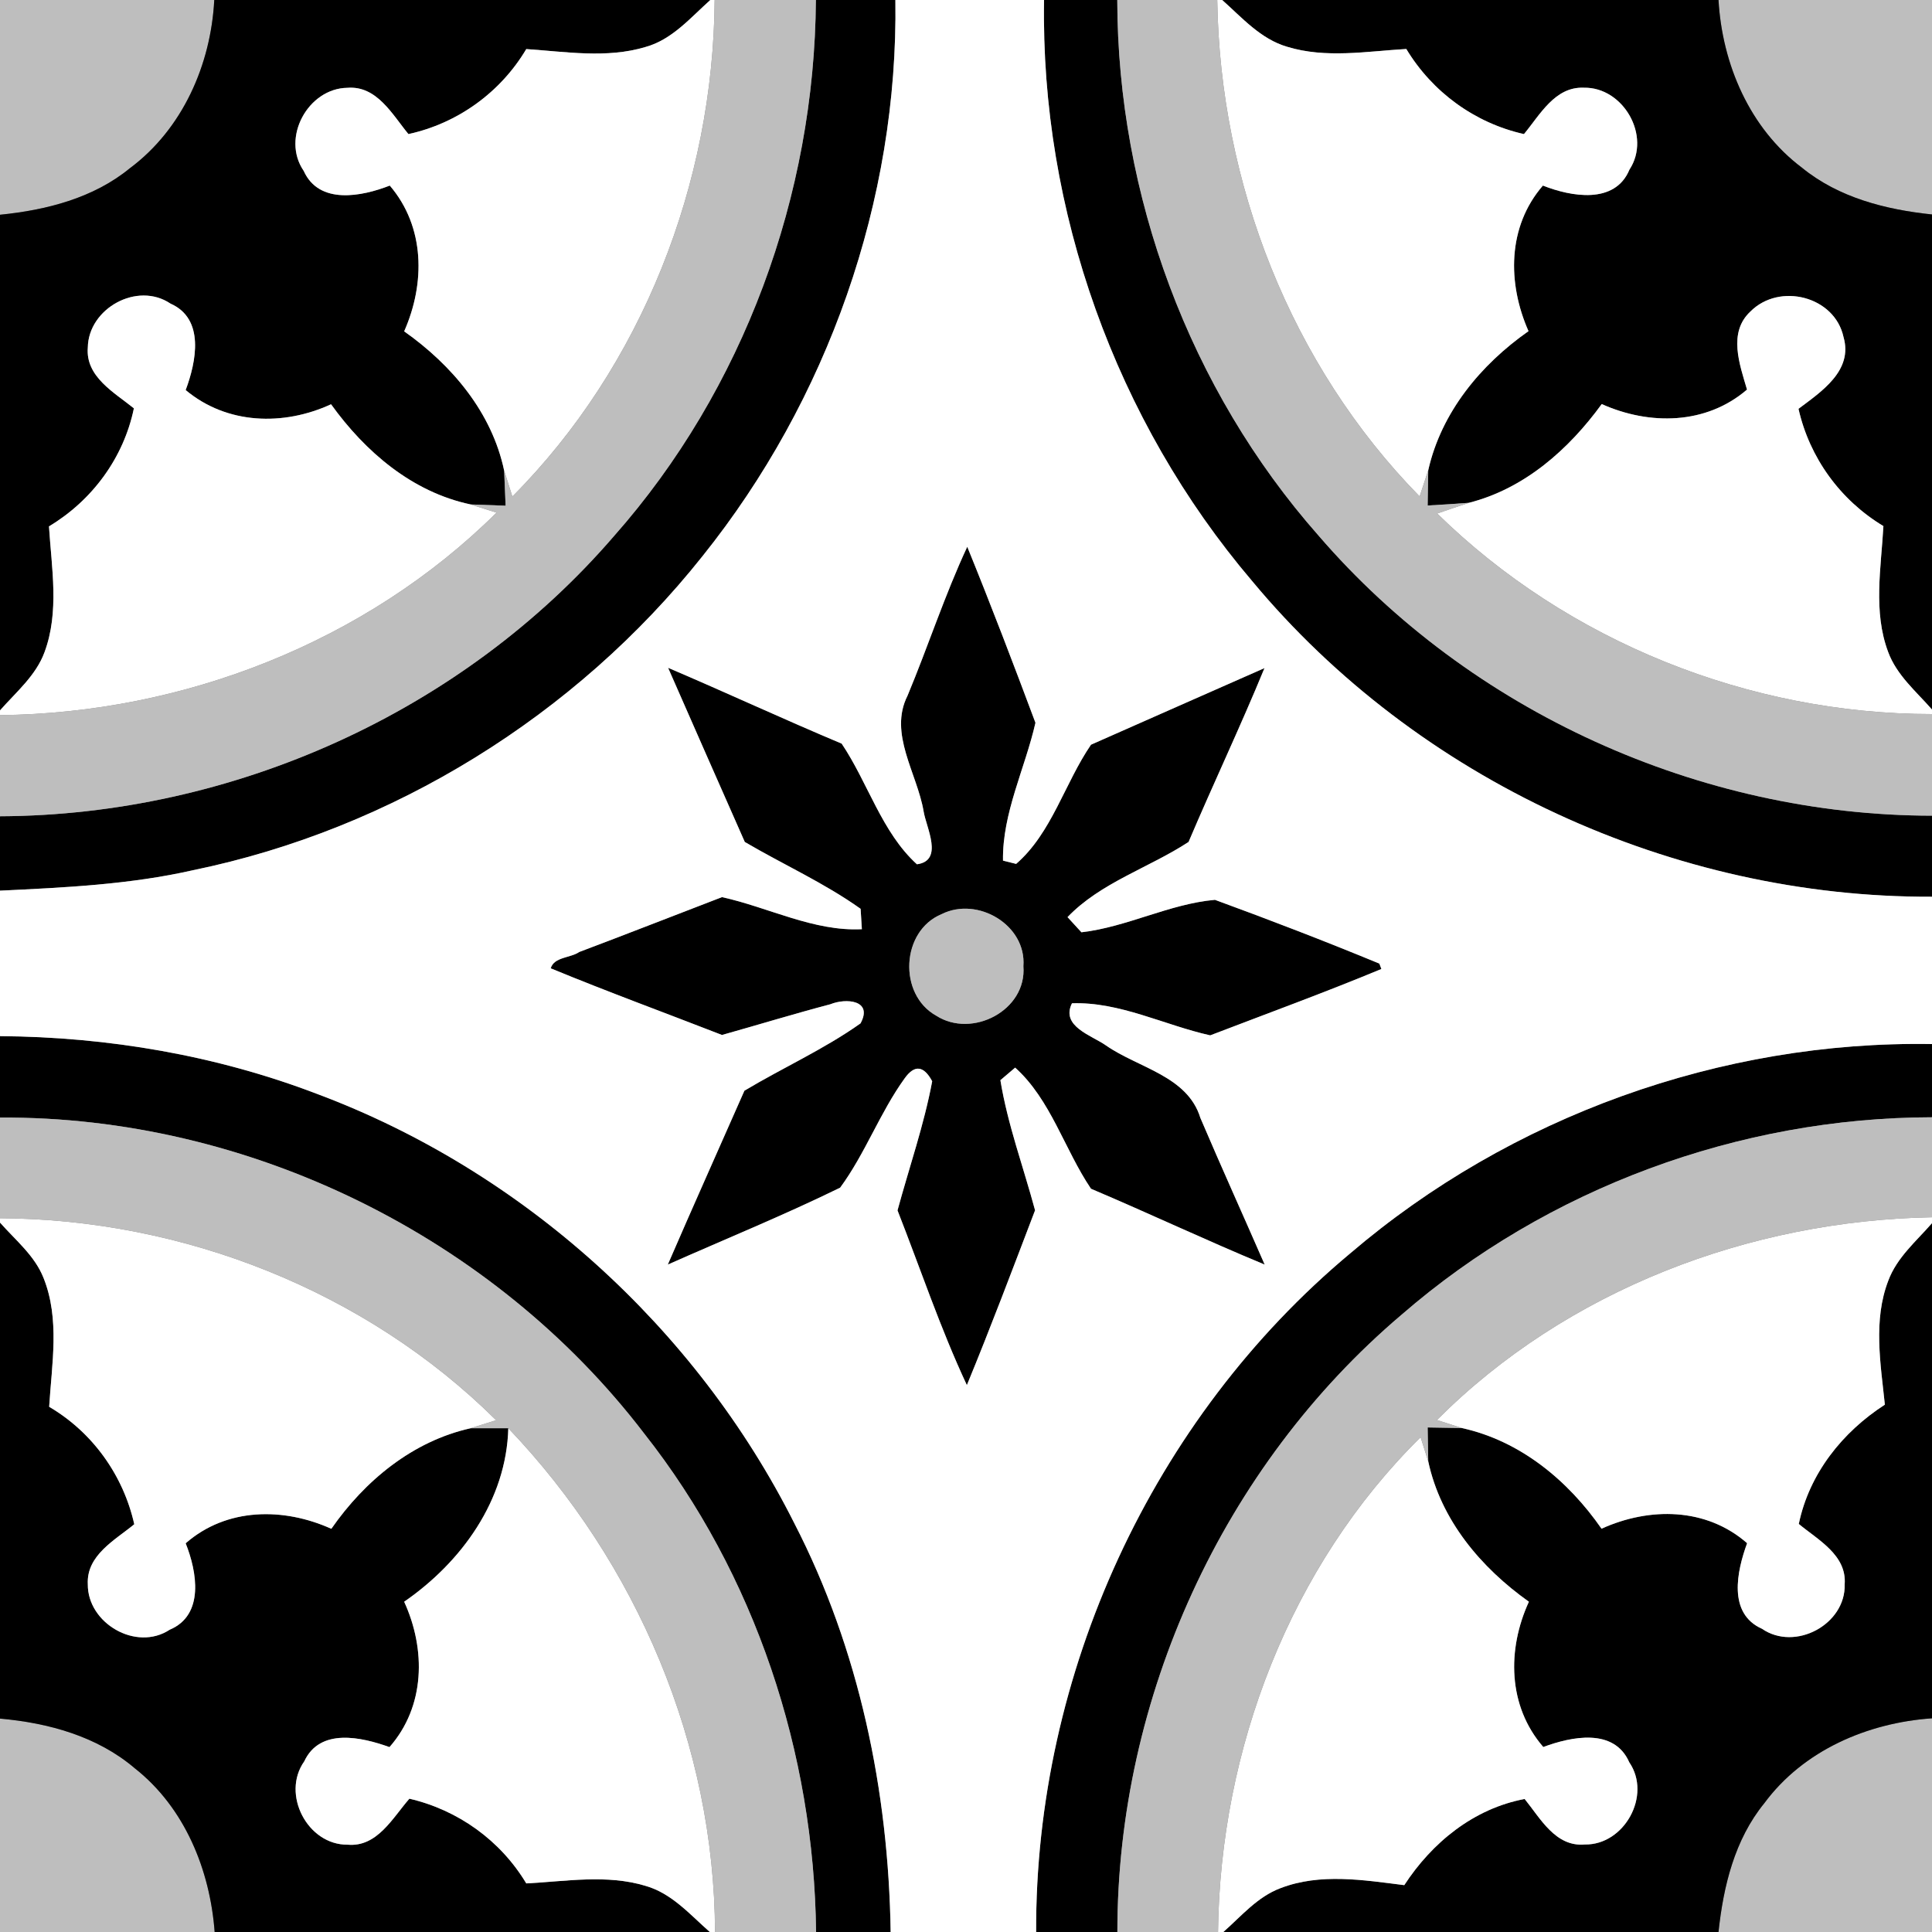 <?xml version="1.0" encoding="UTF-8" ?>
<!DOCTYPE svg PUBLIC "-//W3C//DTD SVG 1.1//EN" "http://www.w3.org/Graphics/SVG/1.1/DTD/svg11.dtd">
<svg width="200pt" height="200pt" viewBox="0 0 200 200" version="1.1" xmlns="http://www.w3.org/2000/svg">
<rect x="0" y="0" width="200" height="200" fill="#808080" stroke="none"/>
<g id="#lila">
	<path fill="#bebebe" opacity="1.00" d=" M 182.64 186.67 C 186.68 181.19 193.34 178.34 200.00 177.88 L 200.00 200.00 L 177.90 200.00 C 178.40 195.27 179.57 190.43 182.64 186.67 Z" />
	<path fill="#bebebe" opacity="1.00" d=" M 0.00 177.91 C 5.00 178.35 10.07 179.74 13.95 183.05 C 19.12 187.12 21.74 193.57 22.22 200.00 L 0.00 200.00 L 0.00 177.91 Z" />
	<path fill="#bebebe" opacity="1.00" d=" M 177.90 0.00 L 200.00 0.00 L 200.00 22.20 C 195.22 21.70 190.35 20.47 186.55 17.37 C 181.13 13.30 178.28 6.65 177.90 0.00 Z" />
	<path fill="#bebebe" opacity="1.00" d=" M 0.00 0.00 L 22.18 0.00 C 21.83 6.69 18.90 13.35 13.45 17.41 C 9.66 20.52 4.78 21.75 0.00 22.23 L 0.00 0.00 Z" />
</g>
<g id="#kek">
	<path fill="#000000" opacity="1.00" d=" M 195.48 132.56 C 196.37 130.17 198.37 128.49 200.00 126.62 L 200.00 177.88 C 193.34 178.34 186.68 181.19 182.64 186.67 C 179.57 190.43 178.40 195.27 177.90 200.00 L 126.64 200.00 C 128.50 198.36 130.17 196.35 132.56 195.46 C 136.66 193.88 141.15 194.62 145.37 195.15 C 148.24 190.74 152.56 187.22 157.83 186.23 C 159.45 188.22 161.02 191.21 164.05 190.94 C 168.14 191.02 171.01 185.86 168.66 182.43 C 167.09 178.84 162.67 179.77 159.76 180.85 C 156.08 176.61 156.00 170.75 158.27 165.81 C 153.31 162.29 149.15 157.36 147.85 151.28 C 147.84 150.41 147.81 148.65 147.79 147.77 C 148.68 147.79 150.45 147.82 151.33 147.83 C 157.37 149.15 162.33 153.26 165.79 158.25 C 170.75 156.00 176.62 156.04 180.86 159.75 C 179.80 162.65 178.84 167.03 182.40 168.61 C 185.84 170.98 191.08 168.15 190.96 164.01 C 191.19 160.98 188.20 159.41 186.21 157.76 C 187.29 152.55 190.72 148.25 195.12 145.41 C 194.68 141.17 193.89 136.67 195.48 132.56 Z" />
	<path fill="#000000" opacity="1.00" d=" M 0.00 126.56 C 1.60 128.38 3.60 129.98 4.51 132.30 C 6.21 136.55 5.36 141.20 5.09 145.63 C 9.58 148.27 12.76 152.71 13.90 157.79 C 11.91 159.43 8.93 160.99 9.09 164.01 C 9.06 168.03 14.09 170.99 17.56 168.71 C 21.19 167.19 20.39 162.69 19.22 159.76 C 23.46 156.05 29.36 156.03 34.30 158.26 C 37.76 153.28 42.71 149.19 48.72 147.85 C 49.70 147.85 51.64 147.85 52.62 147.85 C 52.42 155.30 47.79 161.70 41.84 165.81 C 44.10 170.75 44.03 176.64 40.32 180.86 C 37.43 179.82 33.12 178.84 31.50 182.33 C 29.09 185.73 31.84 191.00 35.98 190.96 C 39.05 191.24 40.65 188.17 42.38 186.20 C 47.42 187.37 51.81 190.52 54.48 194.97 C 58.58 194.76 62.80 194.01 66.81 195.22 C 69.54 195.99 71.43 198.20 73.48 200.00 L 22.22 200.00 C 21.74 193.57 19.12 187.12 13.95 183.05 C 10.07 179.74 5.00 178.35 0.00 177.91 L 0.00 126.56 Z" />
	<path fill="#000000" opacity="1.00" d=" M 126.52 0.00 L 177.90 0.00 C 178.28 6.65 181.13 13.30 186.55 17.37 C 190.35 20.47 195.22 21.70 200.00 22.20 L 200.00 73.45 C 198.36 71.58 196.34 69.89 195.46 67.49 C 193.89 63.31 194.73 58.79 194.97 54.46 C 190.52 51.79 187.32 47.39 186.18 42.32 C 188.53 40.55 191.85 38.38 190.84 34.89 C 189.93 30.67 184.21 29.22 181.20 32.25 C 178.86 34.43 180.09 37.73 180.85 40.33 C 176.60 43.98 170.76 44.04 165.81 41.83 C 162.39 46.53 157.81 50.59 152.06 52.05 C 150.63 52.16 149.21 52.25 147.79 52.33 C 147.81 51.42 147.83 49.59 147.85 48.68 C 149.20 42.68 153.28 37.75 158.23 34.28 C 156.04 29.33 156.03 23.47 159.72 19.21 C 162.63 20.36 167.18 21.19 168.68 17.56 C 170.97 14.08 168.04 9.00 163.96 9.08 C 160.96 8.95 159.41 11.90 157.76 13.88 C 152.67 12.74 148.27 9.53 145.58 5.07 C 141.48 5.31 137.25 6.07 133.24 4.84 C 130.50 4.04 128.58 1.83 126.52 0.00 Z" />
	<path fill="#000000" opacity="1.00" d=" M 22.18 0.00 L 73.53 0.00 C 71.47 1.84 69.57 4.11 66.80 4.87 C 62.79 6.07 58.56 5.35 54.48 5.08 C 51.82 9.56 47.38 12.77 42.28 13.88 C 40.62 11.87 39.02 8.85 35.97 9.09 C 31.90 9.14 29.08 14.26 31.44 17.69 C 33.03 21.23 37.46 20.34 40.35 19.21 C 44.01 23.49 44.03 29.34 41.84 34.30 C 46.77 37.78 50.92 42.68 52.19 48.72 C 52.23 49.63 52.31 51.44 52.34 52.35 C 51.44 52.32 49.63 52.25 48.72 52.22 C 42.66 50.94 37.80 46.76 34.27 41.85 C 29.34 44.12 23.49 43.95 19.22 40.38 C 20.31 37.46 21.23 33.01 17.65 31.43 C 14.21 29.11 9.15 31.93 9.09 35.98 C 8.84 39.01 11.85 40.64 13.86 42.27 C 12.80 47.40 9.54 51.81 5.07 54.49 C 5.34 58.81 6.16 63.33 4.61 67.51 C 3.72 69.94 1.66 71.65 0.00 73.54 L 0.00 22.23 C 4.78 21.75 9.66 20.52 13.45 17.41 C 18.90 13.35 21.83 6.69 22.18 0.00 Z" />
</g>
<g id="#citrom">
	<path fill="#ffffff" opacity="1.00" d=" M 126.09 200.00 C 126.30 181.13 133.54 162.11 147.06 148.78 C 147.26 149.40 147.65 150.66 147.85 151.28 C 149.15 157.36 153.31 162.29 158.27 165.81 C 156.00 170.75 156.08 176.61 159.76 180.85 C 162.67 179.77 167.09 178.84 168.66 182.43 C 171.01 185.86 168.14 191.02 164.05 190.94 C 161.02 191.21 159.45 188.22 157.83 186.23 C 152.56 187.22 148.24 190.74 145.37 195.15 C 141.15 194.62 136.66 193.88 132.56 195.46 C 130.17 196.35 128.50 198.36 126.64 200.00 L 126.09 200.00 Z" />
	<path fill="#ffffff" opacity="1.00" d=" M 52.62 147.85 C 65.94 161.79 73.95 180.65 74.02 200.00 L 73.48 200.00 C 71.43 198.20 69.54 195.99 66.81 195.22 C 62.80 194.01 58.58 194.76 54.48 194.97 C 51.81 190.52 47.42 187.37 42.38 186.20 C 40.65 188.17 39.05 191.24 35.98 190.96 C 31.84 191.00 29.09 185.73 31.50 182.33 C 33.12 178.84 37.43 179.82 40.32 180.86 C 44.03 176.64 44.10 170.75 41.84 165.81 C 47.79 161.70 52.42 155.30 52.62 147.85 Z" />
	<path fill="#ffffff" opacity="1.00" d=" M 148.75 147.00 C 162.18 133.54 181.11 126.35 200.00 126.01 L 200.00 126.62 C 198.37 128.49 196.37 130.17 195.48 132.56 C 193.89 136.67 194.68 141.17 195.12 145.41 C 190.72 148.25 187.29 152.55 186.21 157.76 C 188.20 159.41 191.19 160.98 190.96 164.01 C 191.08 168.15 185.84 170.98 182.40 168.61 C 178.84 167.03 179.80 162.65 180.86 159.75 C 176.62 156.04 170.75 156.00 165.79 158.25 C 162.33 153.26 157.37 149.15 151.33 147.83 C 150.69 147.62 149.39 147.21 148.75 147.00 Z" />
	<path fill="#ffffff" opacity="1.00" d=" M 0.00 126.11 C 18.95 126.20 37.87 133.63 51.36 147.02 C 50.70 147.23 49.38 147.64 48.72 147.85 C 42.71 149.19 37.76 153.28 34.30 158.26 C 29.36 156.03 23.46 156.05 19.22 159.76 C 20.39 162.69 21.19 167.19 17.56 168.71 C 14.09 170.99 9.06 168.03 9.09 164.01 C 8.93 160.99 11.91 159.43 13.90 157.79 C 12.76 152.71 9.58 148.27 5.09 145.63 C 5.36 141.20 6.21 136.55 4.51 132.30 C 3.60 129.98 1.60 128.38 0.00 126.56 L 0.00 126.11 Z" />
	<path fill="#ffffff" opacity="1.00" d=" M 181.20 32.25 C 184.21 29.22 189.93 30.67 190.84 34.89 C 191.85 38.38 188.53 40.55 186.18 42.32 C 187.32 47.39 190.52 51.79 194.97 54.46 C 194.73 58.79 193.89 63.31 195.46 67.49 C 196.34 69.89 198.36 71.58 200.00 73.45 L 200.00 73.92 C 181.10 73.93 162.28 66.41 148.78 53.16 C 149.87 52.78 150.96 52.41 152.06 52.05 C 157.81 50.59 162.39 46.53 165.81 41.83 C 170.76 44.04 176.60 43.98 180.85 40.33 C 180.09 37.73 178.86 34.43 181.20 32.25 Z" />
	<path fill="#ffffff" opacity="1.00" d=" M 9.09 35.98 C 9.15 31.93 14.21 29.11 17.65 31.43 C 21.23 33.01 20.31 37.46 19.22 40.38 C 23.49 43.95 29.34 44.12 34.27 41.85 C 37.80 46.76 42.66 50.94 48.72 52.22 C 49.39 52.43 50.73 52.86 51.40 53.07 C 37.88 66.48 18.96 73.83 0.00 74.03 L 0.00 73.54 C 1.66 71.65 3.72 69.94 4.61 67.51 C 6.16 63.33 5.34 58.81 5.07 54.49 C 9.54 51.81 12.80 47.40 13.86 42.27 C 11.85 40.64 8.84 39.01 9.09 35.98 Z" />
	<path fill="#ffffff" opacity="1.00" d=" M 126.01 0.00 L 126.52 0.00 C 128.58 1.83 130.50 4.04 133.24 4.84 C 137.25 6.07 141.48 5.31 145.58 5.07 C 148.27 9.53 152.67 12.74 157.76 13.88 C 159.41 11.90 160.96 8.95 163.96 9.08 C 168.04 9.00 170.97 14.08 168.68 17.56 C 167.18 21.19 162.63 20.36 159.72 19.21 C 156.03 23.47 156.04 29.33 158.23 34.28 C 153.28 37.75 149.20 42.68 147.85 48.68 C 147.62 49.36 147.18 50.71 146.96 51.39 C 133.62 37.80 126.29 18.96 126.01 0.00 Z" />
	<path fill="#ffffff" opacity="1.00" d=" M 73.53 0.00 L 73.98 0.00 C 73.85 18.95 66.46 37.92 53.04 51.40 C 52.82 50.73 52.40 49.39 52.19 48.72 C 50.92 42.68 46.77 37.78 41.84 34.30 C 44.03 29.34 44.01 23.49 40.35 19.21 C 37.46 20.34 33.03 21.23 31.44 17.69 C 29.08 14.26 31.90 9.14 35.97 9.09 C 39.02 8.85 40.62 11.87 42.28 13.88 C 47.38 12.77 51.82 9.56 54.48 5.08 C 58.56 5.35 62.79 6.07 66.80 4.87 C 69.57 4.11 71.47 1.84 73.53 0.00 Z" />
</g>
<g id="#narancs">
	<path fill="#000000" opacity="1.00" d=" M 93.95 72.01 C 96.08 66.90 97.79 61.62 100.13 56.60 C 102.59 62.64 104.91 68.72 107.19 74.82 C 106.11 79.57 103.75 84.17 103.83 89.09 L 105.19 89.43 C 108.88 86.23 110.21 81.08 112.94 77.09 C 118.93 74.45 124.91 71.79 130.90 69.16 C 128.41 75.22 125.60 81.13 123.04 87.16 C 118.94 89.84 113.94 91.36 110.51 94.94 C 110.87 95.33 111.59 96.11 111.95 96.51 C 116.68 95.96 121.05 93.57 125.77 93.15 C 131.48 95.24 137.17 97.43 142.79 99.75 C 142.85 99.89 142.95 100.17 143.00 100.31 C 137.15 102.74 131.20 104.91 125.28 107.18 C 120.52 106.12 115.91 103.69 110.97 103.86 C 109.78 106.26 113.02 107.18 114.50 108.23 C 117.83 110.55 122.93 111.38 124.26 115.72 C 126.43 120.81 128.71 125.84 130.92 130.91 C 124.88 128.41 118.96 125.61 112.94 123.06 C 110.19 118.99 108.78 113.84 105.09 110.52 C 104.70 110.85 103.94 111.50 103.56 111.82 C 104.31 116.41 105.94 120.80 107.15 125.29 C 104.84 131.34 102.56 137.40 100.09 143.39 C 97.34 137.51 95.28 131.34 92.91 125.30 C 94.12 120.84 95.65 116.47 96.50 111.93 C 95.62 110.30 94.67 110.20 93.65 111.63 C 91.08 115.19 89.57 119.42 86.97 122.95 C 81.12 125.81 75.08 128.27 69.13 130.91 C 71.73 124.89 74.42 118.91 77.06 112.91 C 81.03 110.53 85.30 108.62 89.08 105.94 C 90.40 103.52 87.57 103.30 85.96 103.96 C 82.20 104.95 78.48 106.09 74.74 107.14 C 68.83 104.84 62.87 102.66 57.01 100.24 C 57.35 99.05 59.08 99.17 59.96 98.55 C 64.90 96.69 69.81 94.76 74.74 92.87 C 79.56 93.93 84.23 96.44 89.22 96.19 C 89.18 95.66 89.12 94.61 89.09 94.08 C 85.33 91.40 81.08 89.50 77.10 87.16 C 74.45 81.15 71.79 75.14 69.16 69.13 C 75.17 71.69 81.10 74.45 87.13 76.98 C 89.86 81.04 91.27 86.15 94.92 89.47 C 97.73 89.09 95.87 85.65 95.61 83.98 C 94.94 80.04 91.96 75.94 93.95 72.01 M 97.48 94.63 C 93.27 96.36 92.96 102.94 96.91 105.14 C 100.62 107.53 106.31 104.60 105.94 100.02 C 106.27 95.75 101.19 92.77 97.48 94.63 Z" />
</g>
<g id="#piros">
	<path fill="#000000" opacity="1.00" d=" M 139.77 129.75 C 156.36 115.57 178.18 107.71 200.00 108.08 L 200.00 115.66 C 180.04 115.69 160.18 123.00 145.09 136.10 C 126.59 151.79 115.66 175.76 115.67 200.00 L 107.26 200.00 C 107.15 173.31 119.26 146.87 139.77 129.75 Z" />
	<path fill="#000000" opacity="1.00" d=" M 0.00 107.26 C 11.18 107.34 22.36 109.24 32.82 113.24 C 54.08 121.19 72.05 137.43 82.24 157.71 C 88.95 170.74 91.98 185.40 92.20 200.00 L 84.48 200.00 C 84.27 181.47 78.19 162.98 66.68 148.39 C 51.07 127.97 25.71 115.54 0.00 115.69 L 0.00 107.26 Z" />
	<path fill="#000000" opacity="1.00" d=" M 108.08 0.00 L 115.66 0.00 C 115.69 20.19 123.12 40.29 136.50 55.45 C 152.20 73.67 175.96 84.41 200.00 84.44 L 200.00 92.83 C 173.24 92.93 146.74 80.75 129.62 60.15 C 115.50 43.56 107.71 21.78 108.08 0.00 Z" />
	<path fill="#000000" opacity="1.00" d=" M 84.46 0.00 L 92.69 0.00 C 93.00 20.74 85.67 41.43 72.71 57.59 C 59.60 74.08 40.64 85.83 20.00 90.08 C 13.44 91.57 6.70 91.88 0.00 92.20 L 0.00 84.50 C 24.06 84.39 47.85 73.74 63.58 55.47 C 76.98 40.31 84.33 20.20 84.46 0.00 Z" />
</g>
<g id="#sotetlila">
	<path fill="#bebebe" opacity="1.00" d=" M 97.48 94.63 C 101.19 92.77 106.27 95.75 105.94 100.02 C 106.31 104.60 100.62 107.53 96.91 105.14 C 92.96 102.94 93.27 96.36 97.48 94.63 Z" />
</g>
<g id="#feher">
	<path fill="#bebebe" opacity="1.00" d=" M 145.09 136.10 C 160.18 123.00 180.04 115.69 200.00 115.66 L 200.00 126.01 C 181.11 126.35 162.18 133.54 148.75 147.00 C 149.39 147.21 150.69 147.62 151.33 147.83 C 150.45 147.82 148.68 147.79 147.79 147.77 C 147.81 148.65 147.84 150.41 147.85 151.28 C 147.65 150.66 147.26 149.40 147.06 148.78 C 133.54 162.11 126.30 181.13 126.09 200.00 L 115.67 200.00 C 115.66 175.76 126.59 151.79 145.09 136.10 Z" />
	<path fill="#bebebe" opacity="1.00" d=" M 0.00 115.69 C 25.71 115.54 51.07 127.97 66.68 148.39 C 78.19 162.98 84.27 181.47 84.48 200.00 L 74.02 200.00 C 73.95 180.65 65.94 161.79 52.62 147.85 C 51.64 147.85 49.70 147.85 48.72 147.85 C 49.38 147.64 50.70 147.23 51.36 147.02 C 37.87 133.63 18.95 126.20 0.00 126.11 L 0.00 115.69 Z" />
	<path fill="#bebebe" opacity="1.00" d=" M 115.66 0.00 L 126.01 0.00 C 126.29 18.96 133.62 37.80 146.96 51.39 C 147.18 50.71 147.62 49.36 147.85 48.68 C 147.83 49.59 147.81 51.42 147.79 52.33 C 149.21 52.25 150.63 52.16 152.06 52.05 C 150.96 52.41 149.87 52.78 148.78 53.16 C 162.28 66.41 181.10 73.93 200.00 73.92 L 200.00 84.44 C 175.96 84.41 152.20 73.67 136.50 55.45 C 123.12 40.29 115.69 20.19 115.66 0.00 Z" />
	<path fill="#bebebe" opacity="1.00" d=" M 73.98 0.00 L 84.46 0.00 C 84.33 20.20 76.98 40.31 63.58 55.47 C 47.85 73.74 24.06 84.39 0.00 84.50 L 0.00 74.03 C 18.96 73.83 37.88 66.48 51.40 53.07 C 50.73 52.86 49.39 52.43 48.72 52.22 C 49.63 52.25 51.44 52.32 52.34 52.35 C 52.31 51.44 52.23 49.63 52.19 48.72 C 52.40 49.39 52.82 50.73 53.04 51.40 C 66.46 37.92 73.85 18.95 73.98 0.00 Z" />
</g>
<g id="#zold">
	<path fill="#ffffff" opacity="1.00" d=" M 92.69 0.00 L 108.08 0.00 C 107.71 21.78 115.50 43.56 129.62 60.15 C 146.74 80.75 173.24 92.93 200.00 92.83 L 200.00 108.08 C 178.18 107.71 156.36 115.57 139.77 129.75 C 119.26 146.87 107.15 173.31 107.26 200.00 L 92.20 200.00 C 91.98 185.40 88.95 170.74 82.24 157.71 C 72.05 137.43 54.08 121.19 32.82 113.24 C 22.36 109.24 11.18 107.34 0.00 107.26 L 0.00 92.20 C 6.70 91.88 13.44 91.57 20.00 90.08 C 40.64 85.83 59.60 74.08 72.71 57.59 C 85.67 41.43 93.00 20.74 92.69 0.00 M 93.95 72.01 C 91.96 75.94 94.94 80.04 95.61 83.98 C 95.87 85.65 97.73 89.09 94.92 89.47 C 91.27 86.15 89.86 81.04 87.13 76.98 C 81.10 74.45 75.17 71.69 69.16 69.13 C 71.79 75.14 74.45 81.15 77.10 87.16 C 81.08 89.50 85.33 91.40 89.09 94.08 C 89.12 94.61 89.18 95.66 89.22 96.19 C 84.23 96.44 79.56 93.93 74.74 92.87 C 69.81 94.76 64.90 96.69 59.96 98.55 C 59.08 99.17 57.35 99.05 57.01 100.24 C 62.87 102.66 68.83 104.84 74.74 107.14 C 78.48 106.09 82.20 104.95 85.96 103.96 C 87.57 103.30 90.40 103.52 89.08 105.94 C 85.30 108.62 81.03 110.53 77.06 112.91 C 74.42 118.91 71.73 124.89 69.13 130.91 C 75.08 128.27 81.12 125.81 86.97 122.95 C 89.57 119.42 91.08 115.19 93.65 111.63 C 94.67 110.20 95.62 110.30 96.50 111.93 C 95.65 116.47 94.12 120.84 92.91 125.30 C 95.28 131.34 97.34 137.51 100.09 143.39 C 102.56 137.40 104.84 131.34 107.15 125.29 C 105.94 120.80 104.31 116.41 103.56 111.82 C 103.94 111.50 104.70 110.85 105.09 110.52 C 108.78 113.84 110.19 118.99 112.94 123.06 C 118.96 125.61 124.88 128.41 130.92 130.91 C 128.71 125.84 126.43 120.81 124.26 115.72 C 122.93 111.38 117.83 110.55 114.50 108.23 C 113.02 107.18 109.78 106.26 110.97 103.86 C 115.91 103.69 120.52 106.12 125.28 107.18 C 131.20 104.91 137.15 102.74 143.00 100.31 C 142.95 100.17 142.85 99.89 142.79 99.75 C 137.17 97.43 131.48 95.24 125.77 93.15 C 121.05 93.57 116.68 95.96 111.95 96.51 C 111.59 96.11 110.87 95.33 110.51 94.94 C 113.94 91.36 118.94 89.84 123.04 87.16 C 125.60 81.13 128.41 75.22 130.90 69.16 C 124.91 71.79 118.93 74.45 112.94 77.09 C 110.21 81.08 108.88 86.23 105.19 89.43 L 103.83 89.09 C 103.75 84.17 106.11 79.57 107.19 74.82 C 104.91 68.72 102.59 62.64 100.13 56.60 C 97.79 61.62 96.08 66.90 93.95 72.01 Z" />
</g>
<g id="#ffffffff">

</g>
</svg>

